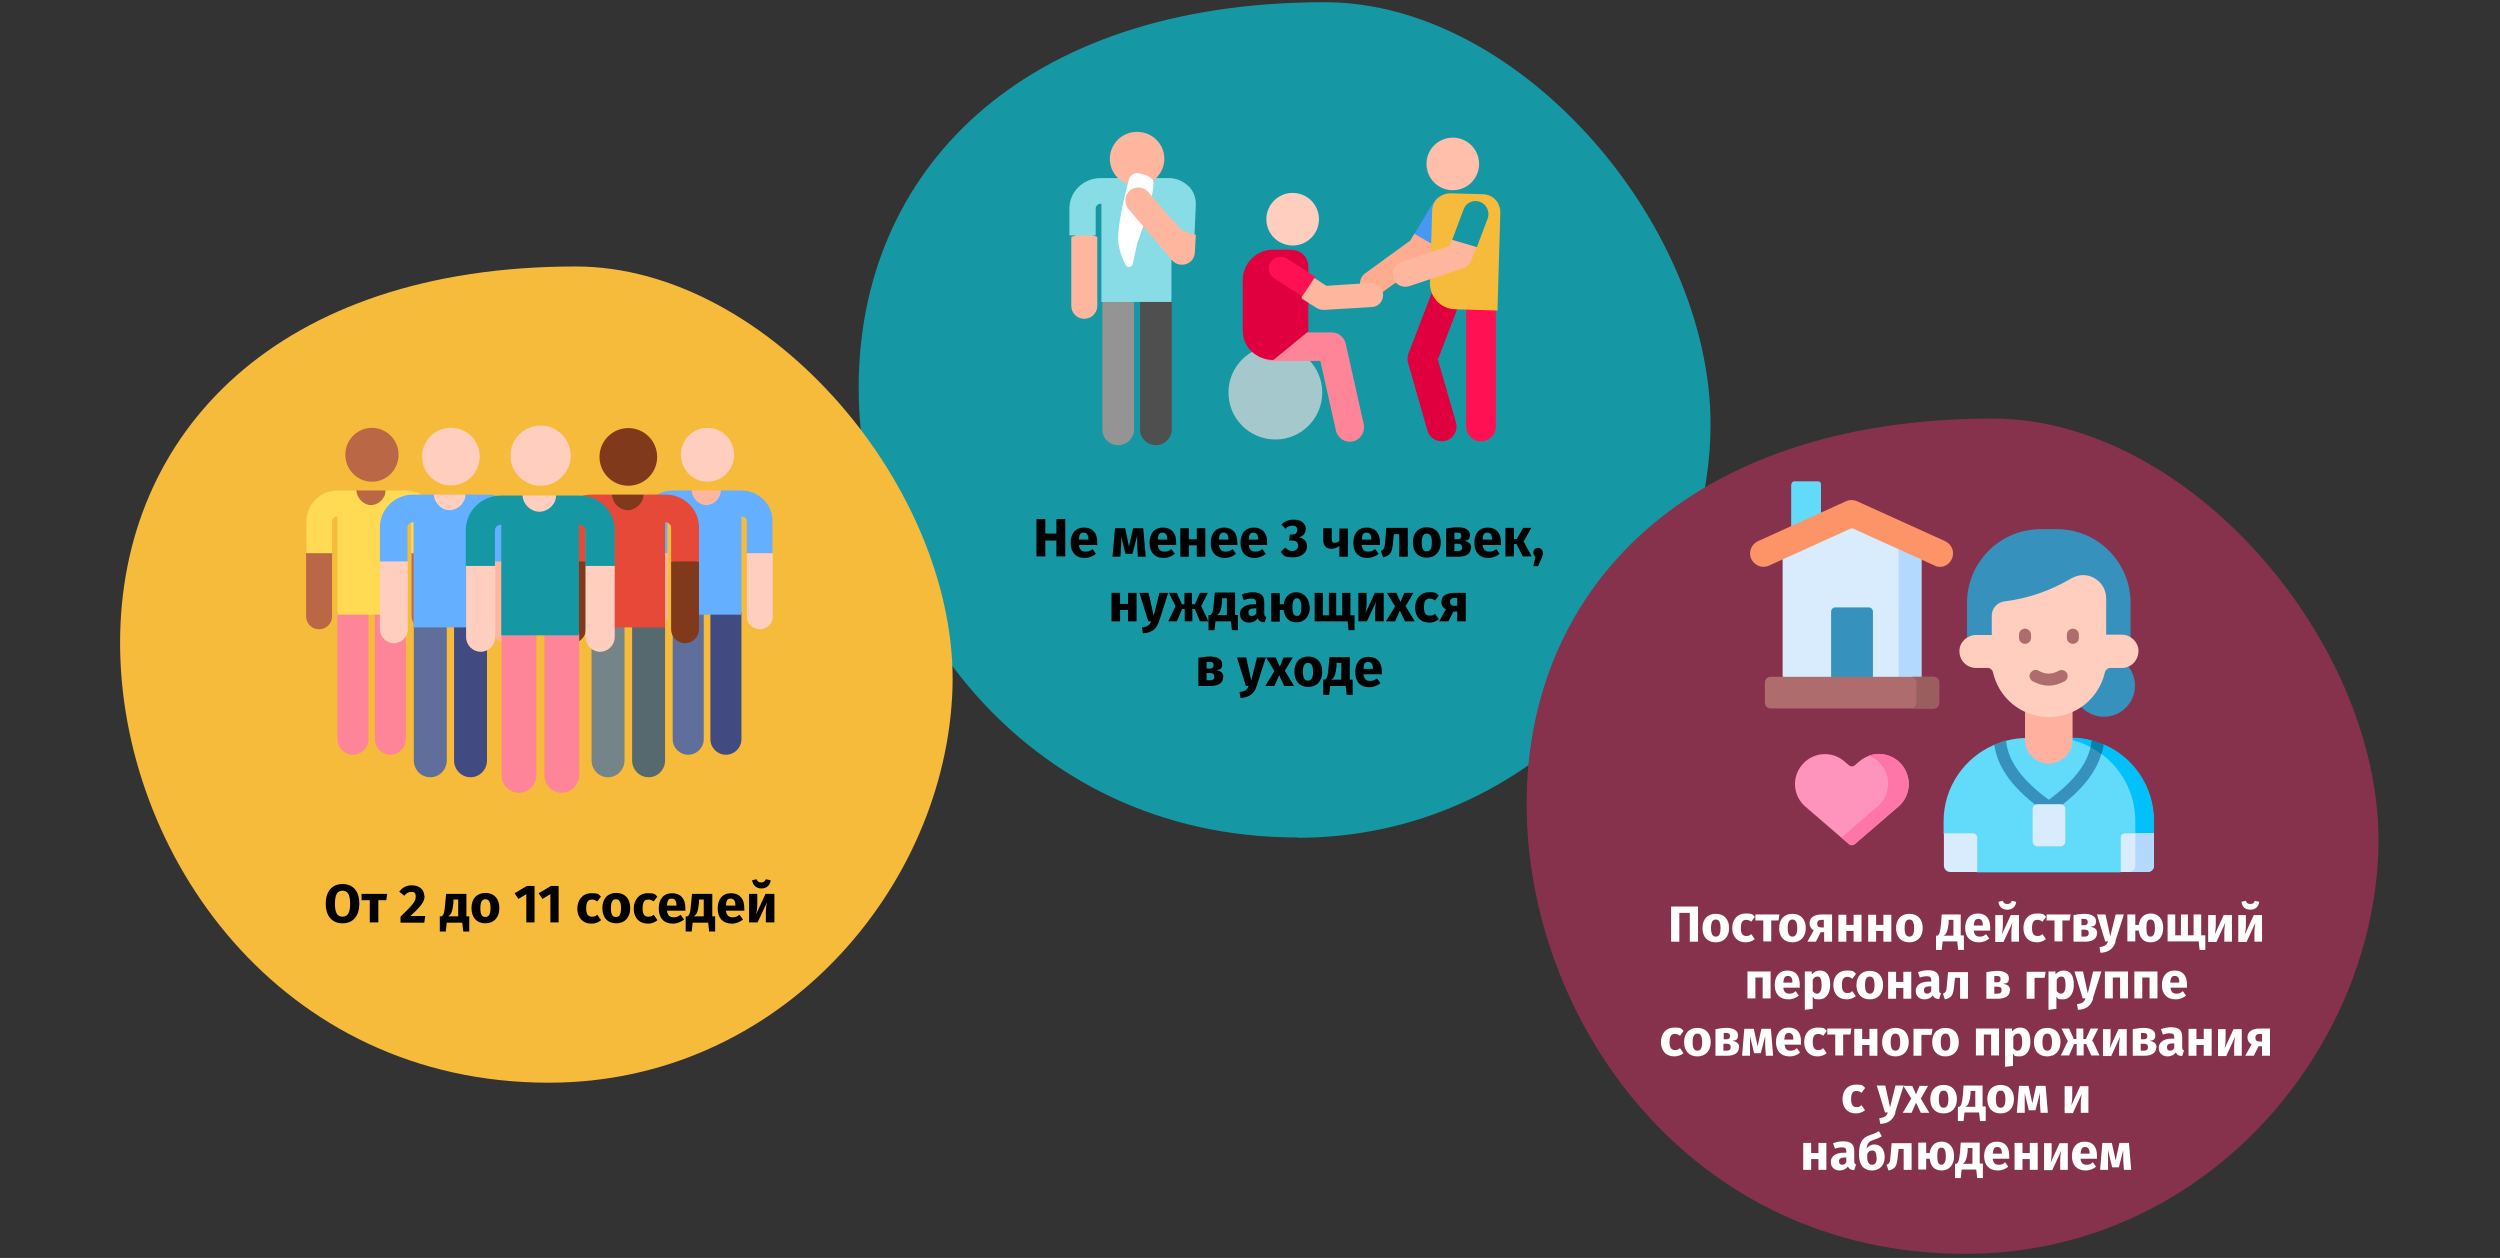 <?xml version="1.0" encoding="UTF-8"?>
<svg xmlns="http://www.w3.org/2000/svg" id="Ebene_1" version="1.1" viewBox="0 0 789 397">
  <rect x="0" y="0" width="789" height="397" fill="#333333" stroke="none"/>
  <defs>
    <style>
      .st0 {
        fill: #ffb69e;
      }

      .st1 {
        fill: #ffb09e;
      }

      .st2 {
        fill: #4f4f4f;
      }

      .st3 {
        fill: #a5c8cd;
      }

      .st4 {
        fill: #80391b;
      }

      .st5 {
        fill: #4699f2;
      }

      .st6 {
        fill: #ffbfab;
      }

      .st7 {
        fill: #88dce5;
      }

      .st8 {
        fill: #ba6746;
      }

      .st9 {
        fill: #e64937;
      }

      .st10 {
        fill: #fe93bb;
      }

      .st11 {
        fill: #64afff;
      }

      .st12 {
        fill: #fe8598;
      }

      .st13 {
        fill: #fff;
      }

      .st14 {
        fill: #01c0fa;
      }

      .st15 {
        fill: none;
      }

      .st16 {
        fill: #fe76a8;
      }

      .st17 {
        fill: #414b82;
      }

      .st18 {
        fill: #1598a4;
      }

      .st19 {
        fill: #62dbfb;
      }

      .st20 {
        fill: #b3dafe;
      }

      .st21 {
        fill: #9b5e5e;
      }

      .st22 {
        fill: #0681af;
      }

      .st23 {
        fill: #fd9468;
      }

      .st24 {
        fill: #ffab8f;
      }

      .st25 {
        fill: #d8ecfe;
      }

      .st26 {
        fill: #ffda52;
      }

      .st27 {
        fill: #949494;
      }

      .st28 {
        fill: #748488;
      }

      .st29 {
        fill: #f7bb3c;
      }

      .st30 {
        fill: #ff1053;
      }

      .st31 {
        fill: #55696e;
      }

      .st32 {
        fill: #e0003f;
      }

      .st33 {
        fill: #3692bc;
      }

      .st34 {
        fill: #87324c;
      }

      .st35 {
        fill: #ae6c6c;
      }

      .st36 {
        fill: #5f6e9b;
      }

      .st37 {
        fill: #ffcebf;
      }
    </style>
  </defs>
  <g id="Page-1">
    <g id="Illustrationen">
      <g id="pflege006-abschnitt117-definition">
        <rect id="Rectangle" class="st15" x=".5" y=".2" width="788" height="396"></rect>
        <g id="Group-50">
          <g id="digital-abschnitt2">
            <g id="nagelpilz-risikofaktoren">
              <g id="asthma-diagnostik">
                <g id="schlafstoerungen-behandlung">
                  <g id="Group">
                    <g id="Group-25">
                      <path id="Oval-Copy-28" class="st18" d="M409.5,264.4c74.8,0,128.2-63.2,130.3-127.2S480.8.7,418.1.7c-96.1,0-147.1,53.6-147.1,121.6s51.3,142,138.4,142h.1Z"></path>
                    </g>
                    <g id="Group-25-2">
                      <path id="Oval-Copy-28-2" class="st29" d="M173.2,341.7c73.1,0,125.3-61.8,127.4-124.3,2-62.5-57.6-133.3-118.9-133.3-94,0-143.8,52.4-143.8,118.8s50.2,138.8,135.3,138.8h0Z"></path>
                    </g>
                    <g id="Group-26">
                      <path id="Oval-Copy-29" class="st34" d="M620.3,395.7c74.8,0,128.2-63.2,130.3-127.2s-59-136.4-121.7-136.4c-96.1,0-147.1,53.6-147.1,121.6s51.3,142,138.4,142h.1Z"></path>
                    </g>
                  </g>
                </g>
              </g>
            </g>
          </g>
          <g id="teamwork">
            <g id="Group-2">
              <g>
                <path id="Path" class="st12" d="M123.2,238.2c-2.7,0-4.9-2.2-4.9-4.9v-39.3c0-2.7,2.2-4.9,4.9-4.9s4.9,2.2,4.9,4.9v39.3c0,2.7-2.2,4.9-4.9,4.9Z"></path>
                <path id="Path-2" class="st12" d="M111.4,238.2c-2.7,0-4.9-2.2-4.9-4.9v-39.3c0-2.7,2.2-4.9,4.9-4.9s4.9,2.2,4.9,4.9v39.3c0,2.7-2.2,4.9-4.9,4.9Z"></path>
                <g>
                  <ellipse id="Oval" class="st8" cx="117.4" cy="143.5" rx="8.4" ry="8.5" transform="translate(-6.4 5.5) rotate(-2.6)"></ellipse>
                  <path id="Path-3" class="st8" d="M96.6,174.5v20c0,2.3,1.8,4.1,4.1,4.1s4.1-1.8,4.1-4.1v-20l-4.1-.9-4.1.9Z"></path>
                  <path id="Path-4" class="st8" d="M121.7,154.8h-9.3v.3c-.5,2.9,1.7,5.5,4.6,5.5s4.9-2.3,4.7-5.1c0,0,0-.7,0-.7Z"></path>
                  <path id="Path-5" class="st8" d="M129.9,174.5v20c0,2.3,1.8,4.1,4.1,4.1s4.1-1.8,4.1-4.1v-20l-4.1-.9-4.1.9Z"></path>
                </g>
                <path id="Path-6" class="st26" d="M138,174.5v-10.1c0-5.3-4.4-9.6-9.8-9.6h-6.5c0,2.5-2.3,4.6-4.6,4.6s-4.5-2.1-4.6-4.6h-6c-5.4,0-9.7,4.3-9.8,9.7v10.1h8.1v-10.1c0-.8.8-1.5,1.7-1.5h0v31h21.6v-20.1h0v-10.9h.1c.9,0,1.6.7,1.6,1.5v10.1h8.1,0Z"></path>
              </g>
              <g>
                <path id="Path-7" class="st17" d="M229.1,238.2c-2.7,0-4.9-2.2-4.9-4.9v-39.3c0-2.7,2.2-4.9,4.9-4.9s4.9,2.2,4.9,4.9v39.3c0,2.7-2.2,4.9-4.9,4.9Z"></path>
                <path id="Path-8" class="st36" d="M217.2,238.2c-2.7,0-4.9-2.2-4.9-4.9v-39.3c0-2.7,2.2-4.9,4.9-4.9s4.9,2.2,4.9,4.9v39.3c0,2.7-2.2,4.9-4.9,4.9Z"></path>
                <g>
                  <ellipse id="Oval-2" class="st37" cx="223.3" cy="143.5" rx="8.4" ry="8.5" transform="translate(-6.3 10.3) rotate(-2.6)"></ellipse>
                  <path id="Path-9" class="st0" d="M202.5,174.5v20c0,2.3,1.8,4.1,4.1,4.1s4.1-1.8,4.1-4.1v-20l-4.1-.9-4.1.9Z"></path>
                  <path id="Path-10" class="st0" d="M227.6,154.8h-9.3v.3c-.5,2.9,1.7,5.5,4.6,5.5s4.9-2.3,4.7-5.1v-.7Z"></path>
                  <path id="Path-11" class="st37" d="M235.7,174.5v20c0,2.3,1.8,4.1,4.1,4.1s4.1-1.8,4.1-4.1v-20l-4.1-.9-4.1.9Z"></path>
                </g>
                <path id="Path-12" class="st11" d="M243.8,174.5v-10.1c0-5.3-4.4-9.6-9.8-9.6h-6.5c0,2.5-2.3,4.6-4.6,4.6s-4.5-2.1-4.6-4.6h-6c-5.4,0-9.7,4.3-9.8,9.7v10.1h8.1v-10.1c0-.8.8-1.5,1.7-1.5h.1v31h21.6v-20.1h0v-10.9h.1c.9,0,1.6.7,1.6,1.5v10.1h8.1,0Z"></path>
              </g>
            </g>
            <g id="Group-3">
              <g>
                <path id="Path-13" class="st31" d="M204.7,245.3c-2.9,0-5.2-2.4-5.2-5.3v-42c0-2.9,2.3-5.3,5.2-5.3s5.2,2.4,5.2,5.3v42c0,2.9-2.3,5.3-5.2,5.3h0Z"></path>
                <path id="Path-14" class="st28" d="M191.9,245.3c-2.9,0-5.2-2.4-5.2-5.3v-42c0-2.9,2.3-5.3,5.2-5.3s5.2,2.4,5.2,5.3v42c0,2.9-2.3,5.3-5.2,5.3h0Z"></path>
                <g>
                  <circle id="Oval-3" class="st4" cx="198.3" cy="144.2" r="9.1"></circle>
                  <path id="Path-15" class="st4" d="M176.1,177.2v21.4c0,2.4,2,4.4,4.4,4.4s4.4-2,4.4-4.4v-21.4l-4.4-.9-4.4.9Z"></path>
                  <path id="Path-16" class="st4" d="M203.1,156.1h-10v.3c-.5,3.1,1.8,5.9,5,5.9s5.3-2.5,5.1-5.5v-.8h-.1Z"></path>
                  <path id="Path-17" class="st4" d="M211.8,177.2v21.4c0,2.4,2,4.4,4.4,4.4s4.4-2,4.4-4.4v-21.4l-4.4-.9-4.4.9Z"></path>
                </g>
                <path id="Path-18" class="st9" d="M220.6,177.2v-10.8c0-5.7-4.7-10.3-10.5-10.3h-7c0,2.6-2.4,4.9-5,4.9s-4.8-2.2-5-4.9h-6.5c-5.8,0-10.5,4.6-10.5,10.3v10.8h8.7v-10.8c0-.8.9-1.6,1.8-1.6h.1v33.2h23.2v-21.5h0v-11.7h.1c.9,0,1.8.8,1.8,1.6v10.8h8.8Z"></path>
              </g>
              <g>
                <path id="Path-19" class="st17" d="M148.5,245.3c-2.9,0-5.2-2.4-5.2-5.3v-42c0-2.9,2.3-5.3,5.2-5.3s5.2,2.4,5.2,5.3v42c0,2.9-2.3,5.3-5.2,5.3h0Z"></path>
                <path id="Path-20" class="st36" d="M135.8,245.3c-2.9,0-5.2-2.4-5.2-5.3v-42c0-2.9,2.3-5.3,5.2-5.3s5.2,2.4,5.2,5.3v42c0,2.9-2.3,5.3-5.2,5.3h0Z"></path>
                <g>
                  <circle id="Oval-4" class="st37" cx="142.3" cy="144.1" r="9.1"></circle>
                  <path id="Path-21" class="st37" d="M119.9,177.2v21.4c0,2.4,2,4.4,4.4,4.4s4.4-2,4.4-4.4v-21.4l-4.4-.9s-4.4.9-4.4.9Z"></path>
                  <path id="Path-22" class="st37" d="M146.9,156.1h-10v.3c-.5,3.1,1.8,5.9,5,5.9s5.3-2.5,5.1-5.5v-.8h-.1Z"></path>
                  <path id="Path-23" class="st0" d="M155.6,177.2v21.4c0,2.4,2,4.4,4.4,4.4s4.4-2,4.4-4.4v-21.4l-4.4-.9-4.4.9Z"></path>
                </g>
                <path id="Path-24" class="st11" d="M164.4,177.2v-10.8c0-5.7-4.7-10.3-10.5-10.3h-7c0,2.6-2.4,4.9-5,4.9s-4.8-2.2-5-4.9h-6.5c-5.8,0-10.5,4.6-10.5,10.3v10.8h8.7v-10.8c0-.8.9-1.6,1.8-1.6h.1v33.2h23.2v-21.5h0v-11.7h.1c.9,0,1.8.8,1.8,1.6v10.8h8.8Z"></path>
              </g>
            </g>
            <g id="Group-4">
              <path id="Path-25" class="st12" d="M177.3,250.2c-3.1,0-5.5-2.5-5.5-5.5v-44.1c0-3,2.5-5.5,5.5-5.5s5.5,2.5,5.5,5.5v44.1c0,3-2.5,5.5-5.5,5.5h0Z"></path>
              <path id="Path-26" class="st12" d="M163.8,250.2c-3.1,0-5.5-2.5-5.5-5.5v-44.1c0-3,2.5-5.5,5.5-5.5s5.5,2.5,5.5,5.5v44.1c0,3-2.5,5.5-5.5,5.5h0Z"></path>
              <g>
                <circle id="Oval-5" class="st37" cx="170.6" cy="143.8" r="9.5"></circle>
                <path id="Path-27" class="st37" d="M147.1,178.6v22.5c0,2.5,2.1,4.6,4.6,4.6s4.6-2.1,4.6-4.6v-22.5l-4.6-1-4.6,1Z"></path>
                <path id="Path-28" class="st37" d="M175.5,156.4h-10.5v.3c-.6,3.3,1.9,6.2,5.2,6.2s5.6-2.6,5.3-5.7v-.8Z"></path>
                <path id="Path-29" class="st37" d="M184.8,178.6v22.5c0,2.5,2.1,4.6,4.6,4.6s4.6-2.1,4.6-4.6v-22.5l-4.6-1-4.6,1Z"></path>
              </g>
              <path id="Path-30" class="st18" d="M194,178.6v-11.4c0-6-5-10.8-11.1-10.8h-7.4c0,2.8-2.6,5.1-5.3,5.1s-5.1-2.3-5.3-5.1h-6.8c-6.1,0-11.1,4.9-11.1,10.9v11.3h9.2v-11.3c0-.9.9-1.7,1.9-1.7h.1v34.9h24.5v-22.6h0v-12.3h.1c1,0,1.9.8,1.9,1.7v11.3h9.3Z"></path>
            </g>
          </g>
          <g id="Group-51">
            <g id="physiotherapy">
              <path id="Path-31" class="st30" d="M467.4,139.3c-2.6,0-4.7-2.1-4.7-4.7v-36.9c0-2.6,2.1-4.7,4.7-4.7s4.7,2.1,4.7,4.7v36.9c0,2.6-2.1,4.7-4.7,4.7Z"></path>
              <circle id="Oval-6" class="st3" cx="402.5" cy="123.9" r="14.8"></circle>
              <path id="Path-32" class="st12" d="M421.6,135.8l-4.9-21.9h-15c-2.5,0-6.5-2-6.5-4.5s2-4.5,4.5-4.5h20.6c2.1,0,3.9,1.5,4.4,3.5l5.7,25.5c.5,2.4-1,4.9-3.4,5.4-2.4.6-4.8-1-5.4-3.4h0Z"></path>
              <path id="Path-33" class="st24" d="M430,91.9c-1.3-1.8-1-4.3.8-5.6l14.3-10.4,1.3-2.2h5.4c0,0,1.6,4.1,1.6,4.1l-1.8,2.9c-.3.5-.6.9-1.1,1.2l-15,10.9c-1.8,1.3-4.4.9-5.7-.8h.2Z"></path>
              <path id="Path-34" class="st5" d="M458.1,62.3c-2-1.1-4.5-.5-5.6,1.4l-6.1,10.1,7.1,4.1,6.1-10.1c1.1-1.9.5-4.3-1.5-5.5Z"></path>
              <path id="Path-35" class="st32" d="M450.5,135.9l-6.1-21.3c-.3-1-.2-2.1.1-3l7.4-19.3c.9-2.4,3.6-3.6,6-2.7s3.6,3.7,2.7,6.1l-6.8,17.8,5.7,19.8c.7,2.5-.7,5.1-3.2,5.8s-5.1-.7-5.8-3.2h0Z"></path>
              <path id="Path-36" class="st29" d="M468.1,61.3l-10.3-.3c-3.1,0-5.7,2.3-5.8,5.4l-.7,22.9c-.1,4.4,3.4,8.2,7.9,8.3l13.4.4.9-31c0-3.1-2.3-5.6-5.4-5.7h0Z"></path>
              <circle id="Oval-7" class="st6" cx="458.5" cy="51.7" r="8.3" transform="translate(.6 108.5) rotate(-13.5)"></circle>
              <path id="Path-37" class="st0" d="M439.8,87.8c-.7-2.1.4-4.4,2.5-5.1l15.2-5.1.8-2.2,4.7-1.8,3,4.1-1.7,4.5c-.4,1.1-1.3,2-2.5,2.4l-17,5.7c-2.1.7-4.4-.4-5.1-2.5h.1Z"></path>
              <path id="Path-38" class="st18" d="M467.1,63.7c-2.1-.8-4.5.3-5.2,2.4l-3.6,9.6,7.8,2.3,3.4-9c.8-2.1-.3-4.5-2.4-5.3h0Z"></path>
              <path id="Path-39" class="st32" d="M407.7,78.8h-6c-5.2,0-9.5,4.3-9.5,9.6v15.9c0,5.4,4.4,9.3,9.7,9.3l11-9v-20.5c0-2.9-2.3-5.2-5.2-5.2h0Z"></path>
              <circle id="Oval-8" class="st37" cx="408" cy="69.2" r="8.3" transform="translate(22.6 220) rotate(-31)"></circle>
              <path id="Path-40" class="st0" d="M415.7,97.3l-4.9-3.1.3-4.6,3.8-1.8,3.7,2.4,14-.9c2,0,3.8,1.5,3.9,3.6s-1.4,3.9-3.5,4l-15.2.9c-.8,0-1.6-.2-2.2-.6h.1Z"></path>
              <path id="Path-41" class="st30" d="M402.2,87.9l8.8,5.6,4.1-6.2-9-5.7c-1.7-1.1-4-.6-5.1,1.2-1.1,1.8-.5,4.1,1.2,5.1h0Z"></path>
            </g>
            <g id="sneeze">
              <path id="Path-42" class="st2" d="M364.8,140.5c-2.8,0-5-2.2-5-4.9v-39.5c0-2.7,2.3-4.9,5-4.9s5,2.2,5,4.9v39.5c0,2.7-2.3,4.9-5,4.9Z"></path>
              <path id="Path-43" class="st27" d="M352.9,140.5c-2.8,0-5-2.2-5-4.9v-39.5c0-2.7,2.3-4.9,5-4.9s5,2.2,5,4.9v39.5c0,2.7-2.3,4.9-5,4.9Z"></path>
              <path id="Path-44" class="st0" d="M338.1,74.8v21.7c0,2.3,1.8,4.1,4.1,4.1s4.1-1.8,4.1-4.1v-21.7l-4.1-1.6-4.1,1.6Z"></path>
              <path id="Path-45" class="st7" d="M375.1,58.8c-1.6-1.6-3.7-2.5-6-2.6h-12.1c-.1,0-.3,0-.4,0h-9.2c-5.5,0-9.9,4.3-9.9,9.6v8.5h8.3v-8.5c0-.8.7-1.5,1.6-1.5h.2v31h22.1v-13.2l7.3-8.3.4-9.1c.1-2.2-.7-4.4-2.3-6v.2Z"></path>
              <ellipse id="Oval-9" class="st0" cx="358.9" cy="50.1" rx="8.6" ry="8.5" transform="translate(-2.7 25.8) rotate(-4.1)"></ellipse>
              <path id="Path-46" class="st13" d="M359.3,54.7c-1.3-.3-2.6.6-3,1.9-1.3,4.7-4,15.7-3.3,20.4.5,3,1.4,5.2,2.3,6.7.6.9,1.9.7,2.2-.4l1.4-6.5s6.7-18.1,4.8-20.2c-1-1.1-2.8-1.6-4.3-1.9h-.1Z"></path>
              <path id="Path-47" class="st0" d="M369.4,68.8l-7-8.2c-1.5-1.7-4.1-1.9-5.8-.5-1.7,1.5-1.9,4.1-.5,5.8l13.8,16.2c2.4,2.8,7.1,1.3,7.2-2.5l.3-5.5-4.2-1.3-3.7-4h0Z"></path>
            </g>
          </g>
        </g>
      </g>
    </g>
  </g>
  <g>
    <circle class="st33" cx="664" cy="216.4" r="9.8"></circle>
    <path class="st19" d="M663.9,235c-.6-.3-1.2,2.1-1.9,1.8-.6-.2-1.3-3-1.9-3.1-2.1-.5-4.3-.8-6.6-.8h-13.7c-2.3,0-4.5.3-6.7.9-.7.2-1.5,3-2.2,3.2-.5.2-1.1-2.2-1.6-1.9-9.3,4-15.9,13.3-15.9,24.1v3.9l10.5,12.2h45.3l10.5-12.2v-3.9c0-10.8-6.5-20.1-15.9-24.1h.1Z"></path>
    <path class="st14" d="M663.9,235c-1-.4-1.9,1-2.9.7-.3,0-.5-1.9-.8-2-2.1-.6-4.4-.9-6.7-.9h-5.9c14.5,0,26.3,11.8,26.3,26.3v5.9l5.9-2.1v-3.9c0-10.8-6.5-20.1-15.9-24.1h0Z"></path>
    <path class="st25" d="M622.7,263h-9.2v10.2c0,1.1.9,2,2,2h8.5v-10.9c0-.7-.6-1.3-1.3-1.3h0Z"></path>
    <path class="st25" d="M679.8,263h-9.2c-.7,0-1.3.6-1.3,1.3v10.9h8.5c1.1,0,2-.9,2-2v-10.2h0Z"></path>
    <path class="st20" d="M679.8,273.2v-10.2h-5.9v10.2c0,1.1-.9,2-2,2h5.9c1.1,0,2-.9,2-2Z"></path>
    <path class="st1" d="M639.1,217.5v16c0,4.1,3.4,7.5,7.5,7.5s7.5-3.4,7.5-7.5v-16h-15Z"></path>
    <path class="st33" d="M644.1,167h5c12.9,0,23.3,10.4,23.3,23.3v13.7h-51.6v-13.7c0-12.9,10.4-23.3,23.3-23.3Z"></path>
    <path class="st37" d="M674.9,205.4c0,2.9-2.2,5.4-5.2,5.4h-3.7c-.8,0-1.5.6-1.7,1.4-.9,4-3.2,7.6-6.3,10.1s-7.1,4-11.4,4c-8.6,0-15.8-6-17.6-14.1-.2-.8-.9-1.4-1.7-1.4h-3.7c-2.9,0-5.3-2.4-5.2-5.4,0-2.8,2.5-5,5.3-5h4.9v-6.1c0-2.3,1.7-4.2,4-4.5,7.4-.9,14.6-3.4,21-7.2,1.2-.7,2.5-1.1,3.8-1.1,4,0,7.3,3.3,7.3,7.3v11.5h4.9c2.8,0,5.2,2.2,5.3,5h0Z"></path>
    <path class="st19" d="M565.3,152.8v16.3h9.4v-16.3c0-.5-.4-.9-.9-.9h-7.5c-.5,0-.9.4-.9.9h0Z"></path>
    <path class="st25" d="M606.4,213.6l-21.9,2.6-21.9-2.6v-40.7l21.9-10.8,21.9,10.8v40.7Z"></path>
    <path class="st20" d="M599.2,169.4v44.2h7.2v-40.7l-7.2-3.5Z"></path>
    <path class="st33" d="M579.2,191.7h10.6c.7,0,1.3.6,1.3,1.3v20.6l-6.6,2.6-6.6-2.6v-20.6c0-.7.6-1.3,1.3-1.3Z"></path>
    <path class="st35" d="M610.2,213.6h-51.4c-1,0-1.8.8-1.8,1.8v6.4c0,1,.8,1.8,1.8,1.8h51.4c1,0,1.8-.8,1.8-1.8v-6.4c0-1-.8-1.8-1.8-1.8Z"></path>
    <path class="st21" d="M610.2,213.6h-7.2c1,0,1.8.8,1.8,1.8v6.4c0,1-.8,1.8-1.8,1.8h7.2c1,0,1.8-.8,1.8-1.8v-6.4c0-1-.8-1.8-1.8-1.8Z"></path>
    <path class="st23" d="M612.3,178.9c-.6,0-1.2-.1-1.7-.4l-25.6-11.6c-.3-.2-.7-.2-1.1,0l-25.6,11.6c-2.1,1-4.6,0-5.6-2.1s0-4.6,2.1-5.6l27.8-12.6c1.1-.5,2.4-.5,3.5,0l27.8,12.6c2.1,1,3.1,3.4,2.1,5.6-.7,1.6-2.2,2.5-3.8,2.5h0Z"></path>
    <path class="st10" d="M585.4,266.4c-.6.5-1.4.5-1.9,0l-13.7-11.8c-4-3.4-4.4-9.4-1-13.3,3.4-4,9.4-4.4,13.3-1l1.4,1.2c.6.5,1.4.5,1.9,0l1.4-1.2c4-3.4,9.9-3,13.3,1,3.4,4,3,9.9-1,13.3l-13.7,11.8Z"></path>
    <path class="st16" d="M600.1,241.2c-2.7-3.1-6.8-4-10.4-2.7,1.5.5,2.8,1.4,3.9,2.7,3.4,4,3,9.9-1,13.3l-11.4,9.8,2.3,2c.6.5,1.4.5,1.9,0l13.7-11.8c4-3.4,4.4-9.4,1-13.3Z"></path>
    <g>
      <path class="st35" d="M639.1,203.2c-1.1,0-1.9-.9-1.9-1.9v-1c0-1.1.9-1.9,1.9-1.9s1.9.9,1.9,1.9v1c0,1.1-.9,1.9-1.9,1.9Z"></path>
      <path class="st35" d="M654.2,203.2c-1.1,0-1.9-.9-1.9-1.9v-1c0-1.1.9-1.9,1.9-1.9s1.9.9,1.9,1.9v1c0,1.1-.9,1.9-1.9,1.9Z"></path>
    </g>
    <path class="st33" d="M629.4,235c1,7.5,6.3,14.5,16.1,21.3.3.2.7.3,1.1.3s.8-.1,1.1-.3c9.8-6.8,15.1-13.8,16.1-21.3-1.2-.5-2.4-.9-3.7-1.3-.6,6.4-5,12.5-13.5,18.7-8.5-6.2-12.9-12.3-13.5-18.7-1.3.3-2.5.8-3.7,1.3h0Z"></path>
    <path class="st22" d="M663.9,235c0,1-.4,2-.7,3-1.1-.8-2.2-1.5-3.4-2.1.2-.7.3-1.4.3-2.2,1.3.3,2.5.7,3.6,1.2h.2Z"></path>
    <path class="st35" d="M646.6,216.4c-1.7,0-3.4-.5-5.1-1.4-.9-.5-1.3-1.7-.7-2.6s1.7-1.3,2.6-.7c2.2,1.2,4.2,1.2,6.3,0,.9-.5,2.1-.2,2.6.7s.2,2.1-.7,2.6c-1.7.9-3.4,1.4-5.1,1.4h.1Z"></path>
    <path class="st25" d="M641.5,255.3v10.3c0,.8.7,1.5,1.5,1.5h7.3c.8,0,1.5-.7,1.5-1.5v-10.3c0-.8-.7-1.5-1.5-1.5h-7.3c-.8,0-1.5.7-1.5,1.5Z"></path>
  </g>
  <g>
    <path d="M113.4,285.2c0,3.9-2,6.2-5.3,6.2s-5.3-2.3-5.3-6.2,2-6.2,5.3-6.2,5.3,2.2,5.3,6.2ZM105.7,285.2c0,3,.8,4.1,2.4,4.1s2.4-1.2,2.4-4.1-.8-4.1-2.4-4.1-2.4,1.2-2.4,4.1Z"></path>
    <path d="M121.8,284.1h-2.4v7h-2.7v-7h-2.6v-2h8.1l-.3,2Z"></path>
    <path d="M134,282.7c0,1.8-.9,3.1-4.5,6.4h4.7l-.3,2.1h-7.5v-1.9c3.9-3.8,4.8-4.8,4.8-6.3s-.6-1.5-1.5-1.5-1.4.4-2.1,1.2l-1.6-1.3c.9-1.2,2.2-2,3.9-2,2.6,0,4,1.5,4,3.3Z"></path>
    <path d="M148.1,289.2v4.8h-1.9l-.3-2.8h-4.9l-.3,2.8h-1.9v-4.8h.6c.5-.4.9-.9,1.1-4l.3-3.1h6.4v7.1h1ZM144.7,283.9h-1.6v1.1c-.3,2.7-.7,3.7-1.7,4.2h3.2v-5.3Z"></path>
    <path d="M157.6,286.6c0,2.9-1.7,4.8-4.4,4.8s-4.4-1.8-4.4-4.8,1.7-4.8,4.4-4.8,4.4,1.8,4.4,4.8ZM151.6,286.6c0,2,.5,2.8,1.6,2.8s1.6-.9,1.6-2.8-.5-2.8-1.6-2.8-1.6.9-1.6,2.8Z"></path>
    <path d="M168.7,291.1h-2.6v-8.9l-2.5,1.5-1.2-1.8,3.9-2.3h2.4v11.5Z"></path>
    <path d="M176.3,291.1h-2.6v-8.9l-2.5,1.5-1.2-1.8,3.9-2.3h2.4v11.5Z"></path>
    <path d="M189.7,282.9l-1.2,1.6c-.6-.4-1.1-.6-1.7-.6-1.2,0-1.8.8-1.8,2.8s.7,2.6,1.8,2.6,1.1-.2,1.7-.6l1.2,1.7c-.8.7-1.8,1.1-3,1.1-2.8,0-4.5-1.9-4.5-4.7s1.7-4.9,4.4-4.9,2.2.4,3.1,1.1Z"></path>
    <path d="M198.9,286.6c0,2.9-1.7,4.8-4.4,4.8s-4.4-1.8-4.4-4.8,1.7-4.8,4.4-4.8,4.4,1.8,4.4,4.8ZM192.8,286.6c0,2,.5,2.8,1.6,2.8s1.6-.9,1.6-2.8-.5-2.8-1.6-2.8-1.6.9-1.6,2.8Z"></path>
    <path d="M207.5,282.9l-1.2,1.6c-.6-.4-1.1-.6-1.7-.6-1.2,0-1.8.8-1.8,2.8s.7,2.6,1.8,2.6,1.1-.2,1.7-.6l1.2,1.7c-.8.7-1.8,1.1-3,1.1-2.8,0-4.5-1.9-4.5-4.7s1.7-4.9,4.4-4.9,2.2.4,3.1,1.1Z"></path>
    <path d="M216.1,287.4h-5.6c.2,1.6,1,2.1,2.1,2.1s1.4-.3,2.2-.8l1.1,1.5c-.9.7-2.1,1.3-3.5,1.3-3,0-4.5-1.9-4.5-4.8s1.5-4.8,4.2-4.8,4.2,1.7,4.2,4.6,0,.7,0,1ZM213.5,285.7c0-1.2-.4-2.1-1.5-2.1s-1.4.6-1.5,2.2h3Z"></path>
    <path d="M225.7,289.2v4.8h-1.9l-.3-2.8h-4.9l-.3,2.8h-1.9v-4.8h.6c.5-.4.9-.9,1.1-4l.3-3.1h6.4v7.1h1ZM222.2,283.9h-1.6v1.1c-.3,2.7-.7,3.7-1.7,4.2h3.2v-5.3Z"></path>
    <path d="M234.7,287.4h-5.6c.2,1.6,1,2.1,2.1,2.1s1.4-.3,2.2-.8l1.1,1.5c-.9.7-2.1,1.3-3.5,1.3-3,0-4.5-1.9-4.5-4.8s1.5-4.8,4.2-4.8,4.2,1.7,4.2,4.6,0,.7,0,1ZM232.1,285.7c0-1.2-.4-2.1-1.5-2.1s-1.4.6-1.5,2.2h3Z"></path>
    <path d="M244.2,291.1h-2.5v-3.2c0-1.4.2-2.6.4-3.2l-3,6.4h-2.7v-9h2.6v3.3c0,1.3-.2,2.5-.4,3.2l3-6.5h2.8v9ZM237.3,277.8l1.5-.3c.2.7.7,1,1.4,1s1.2-.3,1.5-1l1.5.3c-.1,1.5-1.2,2.6-2.9,2.6s-2.8-1.1-2.9-2.6Z"></path>
  </g>
  <g>
    <path d="M333.4,170.6h-3.5v5h-2.8v-11.8h2.8v4.6h3.5v-4.6h2.8v11.8h-2.8v-5Z"></path>
    <path d="M346.1,172h-5.6c.2,1.6,1,2.1,2.1,2.1s1.4-.3,2.2-.8l1.1,1.5c-.9.7-2.1,1.3-3.5,1.3-3,0-4.5-1.9-4.5-4.8s1.5-4.8,4.2-4.8,4.2,1.7,4.2,4.6,0,.7,0,1ZM343.5,170.2c0-1.2-.4-2.1-1.5-2.1s-1.4.6-1.5,2.2h3Z"></path>
    <path d="M361.6,175.7h-2.5l-.2-3.2c0-1.2,0-2.1,0-3.5l-1.5,5.8h-2.2l-1.4-5.7c.1,1.2.1,2.3,0,3.4l-.2,3.2h-2.5l.8-9h3.2l1.2,5.8,1.3-5.8h3.2l.8,9Z"></path>
    <path d="M371,172h-5.6c.2,1.6,1,2.1,2.1,2.1s1.4-.3,2.2-.8l1.1,1.5c-.9.7-2.1,1.3-3.5,1.3-3,0-4.5-1.9-4.5-4.8s1.5-4.8,4.2-4.8,4.2,1.7,4.2,4.6,0,.7,0,1ZM368.4,170.2c0-1.2-.4-2.1-1.5-2.1s-1.4.6-1.5,2.2h3Z"></path>
    <path d="M377.7,172.1h-2.5v3.6h-2.7v-9h2.7v3.5h2.5v-3.5h2.7v9h-2.7v-3.6Z"></path>
    <path d="M390.3,172h-5.6c.2,1.6,1,2.1,2.1,2.1s1.4-.3,2.2-.8l1.1,1.5c-.9.7-2.1,1.3-3.5,1.3-3,0-4.5-1.9-4.5-4.8s1.5-4.8,4.2-4.8,4.2,1.7,4.2,4.6,0,.7,0,1ZM387.7,170.2c0-1.2-.4-2.1-1.5-2.1s-1.4.6-1.5,2.2h3Z"></path>
    <path d="M399.7,172h-5.6c.2,1.6,1,2.1,2.1,2.1s1.4-.3,2.2-.8l1.1,1.5c-.9.7-2.1,1.3-3.5,1.3-3,0-4.5-1.9-4.5-4.8s1.5-4.8,4.2-4.8,4.2,1.7,4.2,4.6,0,.7,0,1ZM397.1,170.2c0-1.2-.4-2.1-1.5-2.1s-1.4.6-1.5,2.2h3Z"></path>
    <path d="M412.1,166.9c0,1.4-.8,2.3-2.2,2.7,1.4.2,2.6,1,2.6,2.8s-1.5,3.5-4.4,3.5-3-.6-3.9-1.7l1.4-1.4c.8.8,1.4,1.1,2.3,1.1s1.8-.6,1.8-1.7-.7-1.6-1.9-1.6h-1l.3-1.9h.7c1,0,1.6-.5,1.6-1.5s-.6-1.3-1.5-1.3-1.6.3-2.2,1l-1.3-1.4c1.1-1,2.3-1.5,3.9-1.5,2.5,0,3.8,1.3,3.8,2.9Z"></path>
    <path d="M425.4,166.7v9h-2.7v-3.4c-.6.5-1.5.9-2.5.9-1.8,0-2.6-1.1-2.6-2.8v-3.7h2.7v3.4c0,.9.3,1.2.9,1.2s1.1-.2,1.5-.6v-3.9h2.7Z"></path>
    <path d="M435.3,172h-5.6c.2,1.6,1,2.1,2.1,2.1s1.4-.3,2.2-.8l1.1,1.5c-.9.7-2.1,1.3-3.5,1.3-3,0-4.5-1.9-4.5-4.8s1.5-4.8,4.2-4.8,4.2,1.7,4.2,4.6,0,.7,0,1ZM432.8,170.2c0-1.2-.4-2.1-1.5-2.1s-1.4.6-1.5,2.2h3Z"></path>
    <path d="M444.3,166.7v9h-2.7v-7.1h-1.7l-.2,1.9c-.3,3.6-.6,4.8-3.2,5.4l-.7-2c1-.5,1.2-.7,1.4-3.5l.3-3.8h6.8Z"></path>
    <path d="M454.7,171.2c0,2.9-1.7,4.8-4.4,4.8s-4.4-1.8-4.4-4.8,1.7-4.8,4.4-4.8,4.4,1.8,4.4,4.8ZM448.7,171.2c0,2,.5,2.8,1.6,2.8s1.6-.9,1.6-2.8-.5-2.8-1.6-2.8-1.6.9-1.6,2.8Z"></path>
    <path d="M464.2,173c0,1.9-1.7,2.7-4,2.7h-3.8v-8.9c1.3-.2,2.4-.4,3.6-.4,2.4,0,3.9.8,3.9,2.4s-.6,1.7-1.9,1.9c1.6.2,2.3,1,2.3,2.2ZM459,168.1v2.1h1c.7,0,1.2-.3,1.2-1.1s-.4-1-1.3-1-.5,0-.8,0ZM461.4,172.7c0-.7-.4-1.1-1.3-1.1h-1.1v2.3h1.1c.8,0,1.4-.3,1.4-1.2Z"></path>
    <path d="M473.5,172h-5.6c.2,1.6,1,2.1,2.1,2.1s1.4-.3,2.2-.8l1.1,1.5c-.9.7-2.1,1.3-3.5,1.3-3,0-4.5-1.9-4.5-4.8s1.5-4.8,4.2-4.8,4.2,1.7,4.2,4.6,0,.7,0,1ZM470.9,170.2c0-1.2-.4-2.1-1.5-2.1s-1.4.6-1.5,2.2h3Z"></path>
    <path d="M480.8,170.8l2.6,4.8h-2.8l-2-3.9h-.8v3.9h-2.7v-9h2.7v3.5h.9l2-3.5h2.6l-2.4,4.2Z"></path>
    <path d="M487,174.4c0,.5-.2,1-.5,1.8l-1.1,2.5h-1.5l.7-3c-.4-.3-.7-.7-.7-1.3,0-.9.7-1.5,1.5-1.5s1.5.7,1.5,1.5Z"></path>
    <path d="M356,192.5h-2.5v3.6h-2.7v-9h2.7v3.5h2.5v-3.5h2.7v9h-2.7v-3.6Z"></path>
    <path d="M365.8,196.1c-.7,2.3-2.2,3.6-5.1,3.8l-.3-1.9c1.8-.2,2.4-.7,2.9-1.9h-.9l-2.8-9h2.9l1.6,7.3,1.8-7.3h2.8l-2.9,9Z"></path>
    <path d="M379.1,191.3l2.3,4.8h-2.7l-1.6-3.9h-.8v3.9h-2.4v-3.9h-.8l-1.7,3.9h-2.7l2.3-4.8-2.1-4.2h2.5l1.6,3.6h.8v-3.6h2.4v3.6h.9l1.6-3.6h2.5l-2.1,4.2Z"></path>
    <path d="M390.7,194.1v4.8h-1.9l-.3-2.8h-4.9l-.3,2.8h-1.9v-4.8h.6c.5-.4.9-.9,1.1-4l.3-3.1h6.4v7.1h1ZM387.3,188.8h-1.6v1.1c-.3,2.7-.7,3.7-1.7,4.2h3.2v-5.3Z"></path>
    <path d="M399.7,194.6l-.6,1.8c-1.1,0-1.8-.4-2.2-1.3-.6,1-1.6,1.4-2.7,1.4-1.8,0-2.9-1.2-2.9-2.8s1.5-3,4.2-3h.9v-.4c0-1.1-.4-1.4-1.5-1.4s-1.5.2-2.4.5l-.6-1.8c1.1-.4,2.4-.7,3.4-.7,2.6,0,3.7,1.1,3.7,3.2v3.5c0,.7.2,1,.6,1.1ZM396.5,193.6v-1.6h-.7c-1.2,0-1.8.4-1.8,1.3s.4,1.1,1.1,1.1,1.1-.3,1.4-.9Z"></path>
    <path d="M413.4,191.6c0,2.8-1.6,4.8-4.2,4.8s-3.7-1.5-4.1-3.9h-1.2v3.7h-2.7v-9h2.7v3.5h1.2c.4-2.3,1.8-3.8,4-3.8s4.2,1.8,4.2,4.8ZM410.7,191.6c0-1.9-.5-2.8-1.4-2.8s-1.4.9-1.4,2.8.4,2.8,1.4,2.8,1.4-.9,1.4-2.8Z"></path>
    <path d="M427.5,194.1v4.8h-1.9l-.3-2.8h-10.4v-9h2.6v7.1h1.9v-7.1h2.3v7.1h1.9v-7.1h2.6v7.1h1.4Z"></path>
    <path d="M436.5,196.1h-2.5v-3.2c0-1.4.2-2.6.4-3.2l-3,6.4h-2.7v-9h2.6v3.3c0,1.3-.2,2.5-.4,3.2l3-6.5h2.8v9Z"></path>
    <path d="M446.4,196.1h-3l-1.6-3.4-1.5,3.4h-2.9l2.9-4.7-2.6-4.3h3l1.3,2.9,1.2-2.9h2.9l-2.5,4.2,2.9,4.8Z"></path>
    <path d="M454.1,187.9l-1.2,1.6c-.6-.4-1.1-.6-1.7-.6-1.2,0-1.8.8-1.8,2.8s.7,2.6,1.8,2.6,1.1-.2,1.7-.6l1.2,1.7c-.8.7-1.8,1.1-3,1.1-2.8,0-4.5-1.9-4.5-4.7s1.7-4.9,4.4-4.9,2.2.4,3.1,1.1Z"></path>
    <path d="M462.6,187.1v9h-2.7v-3.1h-1.2l-1.6,3.1h-2.9l2.1-3.8c-.9-.5-1.4-1.2-1.4-2.3,0-1.9,1.5-2.9,4.2-2.9h3.5ZM459.9,191.3v-2.6h-.8c-1,0-1.5.5-1.5,1.2s.4,1.3,1.4,1.3h.8Z"></path>
    <path d="M386,213.8c0,1.9-1.7,2.7-4,2.7h-3.8v-8.9c1.3-.2,2.4-.4,3.6-.4,2.4,0,3.9.8,3.9,2.4s-.6,1.7-1.9,1.9c1.6.2,2.3,1,2.3,2.2ZM380.8,208.9v2.1h1c.7,0,1.2-.3,1.2-1.1s-.4-1-1.3-1-.5,0-.8,0ZM383.2,213.5c0-.7-.4-1.1-1.3-1.1h-1.1v2.3h1.1c.8,0,1.4-.3,1.4-1.2Z"></path>
    <path d="M396.6,216.5c-.7,2.3-2.2,3.6-5.1,3.8l-.3-1.9c1.8-.2,2.4-.7,2.9-1.9h-.9l-2.8-9h2.9l1.6,7.3,1.8-7.3h2.8l-2.9,9Z"></path>
    <path d="M408.3,216.5h-3l-1.6-3.4-1.5,3.4h-2.9l2.9-4.7-2.6-4.3h3l1.3,2.9,1.2-2.9h2.9l-2.5,4.2,2.9,4.8Z"></path>
    <path d="M417.3,212c0,2.9-1.7,4.8-4.4,4.8s-4.4-1.8-4.4-4.8,1.7-4.8,4.4-4.8,4.4,1.8,4.4,4.8ZM411.2,212c0,2,.5,2.8,1.6,2.8s1.6-.9,1.6-2.8-.5-2.8-1.6-2.8-1.6.9-1.6,2.8Z"></path>
    <path d="M426.9,214.5v4.8h-1.9l-.3-2.8h-4.9l-.3,2.8h-1.9v-4.8h.6c.5-.4.9-.9,1.1-4l.3-3.1h6.4v7.1h1ZM423.4,209.2h-1.6v1.1c-.3,2.7-.7,3.7-1.7,4.2h3.2v-5.3Z"></path>
    <path d="M435.9,212.8h-5.6c.2,1.6,1,2.1,2.1,2.1s1.4-.3,2.2-.8l1.1,1.5c-.9.7-2.1,1.3-3.5,1.3-3,0-4.5-1.9-4.5-4.8s1.5-4.8,4.2-4.8,4.2,1.7,4.2,4.6,0,.7,0,1ZM433.3,211c0-1.2-.4-2.1-1.5-2.1s-1.4.6-1.5,2.2h3Z"></path>
  </g>
  <g>
    <path class="st13" d="M535.9,297.2h-2.6v-9.1h-3.3v9.1h-2.6v-11.1h8.5v11.1Z"></path>
    <path class="st13" d="M545.7,292.9c0,2.7-1.6,4.5-4.2,4.5s-4.2-1.7-4.2-4.5,1.6-4.5,4.2-4.5,4.2,1.7,4.2,4.5ZM540,292.9c0,1.9.5,2.7,1.5,2.7s1.5-.8,1.5-2.7-.5-2.7-1.5-2.7-1.5.8-1.5,2.7Z"></path>
    <path class="st13" d="M553.8,289.4l-1.1,1.5c-.5-.4-1-.6-1.6-.6-1.1,0-1.7.7-1.7,2.6s.7,2.5,1.7,2.5,1-.2,1.6-.6l1.1,1.6c-.8.6-1.7,1-2.9,1-2.6,0-4.2-1.8-4.2-4.5s1.6-4.6,4.2-4.6,2.1.4,2.9,1Z"></path>
    <path class="st13" d="M561.3,290.5h-2.3v6.6h-2.5v-6.6h-2.5v-1.9h7.6l-.3,1.9Z"></path>
    <path class="st13" d="M569.9,292.9c0,2.7-1.6,4.5-4.2,4.5s-4.2-1.7-4.2-4.5,1.6-4.5,4.2-4.5,4.2,1.7,4.2,4.5ZM564.2,292.9c0,1.9.5,2.7,1.5,2.7s1.5-.8,1.5-2.7-.5-2.7-1.5-2.7-1.5.8-1.5,2.7Z"></path>
    <path class="st13" d="M578.2,288.7v8.5h-2.5v-3h-1.1l-1.5,3h-2.7l2-3.6c-.8-.4-1.3-1.2-1.3-2.2,0-1.8,1.4-2.8,4-2.8h3.2ZM575.6,292.7v-2.4h-.7c-.9,0-1.4.4-1.4,1.2s.4,1.2,1.3,1.2h.8Z"></path>
    <path class="st13" d="M585,293.8h-2.3v3.4h-2.5v-8.5h2.5v3.2h2.3v-3.2h2.5v8.5h-2.5v-3.4Z"></path>
    <path class="st13" d="M594.4,293.8h-2.3v3.4h-2.5v-8.5h2.5v3.2h2.3v-3.2h2.5v8.5h-2.5v-3.4Z"></path>
    <path class="st13" d="M606.8,292.9c0,2.7-1.6,4.5-4.2,4.5s-4.2-1.7-4.2-4.5,1.6-4.5,4.2-4.5,4.2,1.7,4.2,4.5ZM601.1,292.9c0,1.9.5,2.7,1.5,2.7s1.5-.8,1.5-2.7-.5-2.7-1.5-2.7-1.5.8-1.5,2.7Z"></path>
    <path class="st13" d="M619.8,295.3v4.5h-1.8l-.3-2.7h-4.6l-.3,2.7h-1.8v-4.5h.5c.5-.4.8-.8,1.1-3.8l.2-2.9h6v6.6h.9ZM616.5,290.3h-1.5v1c-.3,2.5-.7,3.5-1.6,4h3.1v-5Z"></path>
    <path class="st13" d="M628.2,293.7h-5.3c.2,1.5.9,1.9,1.9,1.9s1.3-.2,2-.8l1,1.4c-.8.7-1.9,1.2-3.3,1.2-2.8,0-4.3-1.8-4.3-4.5s1.4-4.6,4-4.6,3.9,1.6,3.9,4.4,0,.7,0,.9ZM625.8,292c0-1.2-.4-2-1.4-2s-1.3.5-1.5,2.1h2.8Z"></path>
    <path class="st13" d="M637.2,297.2h-2.4v-3c0-1.3.2-2.4.3-3l-2.8,6.1h-2.6v-8.5h2.4v3.1c0,1.2-.2,2.4-.3,3l2.8-6.1h2.6v8.5ZM630.7,284.6l1.4-.3c.2.7.6,1,1.4,1s1.2-.3,1.4-1l1.4.3c-.1,1.4-1.1,2.5-2.8,2.5s-2.6-1-2.8-2.5Z"></path>
    <path class="st13" d="M645.7,289.4l-1.1,1.5c-.5-.4-1-.6-1.6-.6-1.1,0-1.7.7-1.7,2.6s.7,2.5,1.7,2.5,1-.2,1.6-.6l1.1,1.6c-.8.6-1.7,1-2.9,1-2.6,0-4.2-1.8-4.2-4.5s1.6-4.6,4.2-4.6,2.1.4,2.9,1Z"></path>
    <path class="st13" d="M653.2,290.5h-2.3v6.6h-2.5v-6.6h-2.5v-1.9h7.6l-.3,1.9Z"></path>
    <path class="st13" d="M661.8,294.6c0,1.8-1.6,2.6-3.8,2.6h-3.6v-8.4c1.2-.2,2.3-.4,3.4-.4,2.2,0,3.7.8,3.7,2.3s-.6,1.6-1.8,1.8c1.5.2,2.2.9,2.2,2.1ZM656.9,290v2h.9c.7,0,1.1-.3,1.1-1s-.4-1-1.2-1-.5,0-.8,0ZM659.2,294.4c0-.7-.4-1-1.3-1h-1v2.2h1c.8,0,1.3-.3,1.3-1.1Z"></path>
    <path class="st13" d="M667.7,297.2c-.7,2.1-2.1,3.4-4.8,3.5l-.3-1.8c1.7-.2,2.3-.7,2.7-1.8h-.9l-2.6-8.5h2.7l1.5,6.9,1.7-6.9h2.6l-2.7,8.5Z"></path>
    <path class="st13" d="M682.7,292.9c0,2.7-1.5,4.5-3.9,4.5s-3.5-1.4-3.8-3.7h-1.1v3.4h-2.5v-8.5h2.5v3.3h1.1c.3-2.2,1.6-3.6,3.8-3.6s3.9,1.6,3.9,4.5ZM680.1,292.9c0-1.8-.4-2.7-1.4-2.7s-1.3.8-1.3,2.7.4,2.7,1.3,2.7,1.4-.9,1.4-2.7Z"></path>
    <path class="st13" d="M696,295.3v4.5h-1.8l-.3-2.7h-9.8v-8.5h2.4v6.6h1.8v-6.6h2.2v6.6h1.8v-6.6h2.4v6.6h1.3Z"></path>
    <path class="st13" d="M704.4,297.2h-2.4v-3c0-1.3.2-2.4.3-3l-2.8,6.1h-2.6v-8.5h2.4v3.1c0,1.2-.2,2.4-.3,3l2.8-6.1h2.6v8.5Z"></path>
    <path class="st13" d="M713.9,297.2h-2.4v-3c0-1.3.2-2.4.3-3l-2.8,6.1h-2.6v-8.5h2.4v3.1c0,1.2-.2,2.4-.3,3l2.8-6.1h2.6v8.5ZM707.4,284.6l1.4-.3c.2.7.6,1,1.4,1s1.2-.3,1.4-1l1.4.3c-.1,1.4-1.1,2.5-2.8,2.5s-2.6-1-2.8-2.5Z"></path>
    <path class="st13" d="M556.3,308.5h-2.3v6.6h-2.5v-8.5h7.3v8.5h-2.5v-6.6Z"></path>
    <path class="st13" d="M568.1,311.7h-5.3c.2,1.5.9,1.9,1.9,1.9s1.3-.2,2-.8l1,1.4c-.8.7-1.9,1.2-3.3,1.2-2.8,0-4.3-1.8-4.3-4.5s1.4-4.6,4-4.6,3.9,1.6,3.9,4.4,0,.7,0,.9ZM565.7,310c0-1.2-.4-2-1.4-2s-1.3.5-1.5,2.1h2.8Z"></path>
    <path class="st13" d="M577.6,310.9c0,2.6-1.3,4.5-3.4,4.5s-1.5-.3-2.1-.9v3.9l-2.5.3v-12.1h2.2v.9c.8-.9,1.7-1.2,2.6-1.2,2.2,0,3.2,1.7,3.2,4.5ZM574.9,310.9c0-2.1-.5-2.7-1.3-2.7s-1.1.4-1.5,1v3.6c.4.5.8.8,1.3.8.9,0,1.5-.8,1.5-2.7Z"></path>
    <path class="st13" d="M585.7,307.4l-1.1,1.5c-.5-.4-1-.6-1.6-.6-1.1,0-1.7.7-1.7,2.6s.7,2.5,1.7,2.5,1-.2,1.6-.6l1.1,1.6c-.8.6-1.7,1-2.9,1-2.6,0-4.2-1.8-4.2-4.5s1.6-4.6,4.2-4.6,2.1.4,2.9,1Z"></path>
    <path class="st13" d="M594.3,310.9c0,2.7-1.6,4.5-4.2,4.5s-4.2-1.7-4.2-4.5,1.6-4.5,4.2-4.5,4.2,1.7,4.2,4.5ZM588.6,310.9c0,1.9.5,2.7,1.5,2.7s1.5-.8,1.5-2.7-.5-2.7-1.5-2.7-1.5.8-1.5,2.7Z"></path>
    <path class="st13" d="M600.7,311.8h-2.3v3.4h-2.5v-8.5h2.5v3.2h2.3v-3.2h2.5v8.5h-2.5v-3.4Z"></path>
    <path class="st13" d="M612.5,313.7l-.5,1.6c-1,0-1.7-.4-2-1.2-.6.9-1.6,1.3-2.6,1.3-1.7,0-2.8-1.1-2.8-2.7s1.4-2.9,4-2.9h.9v-.4c0-1-.4-1.3-1.4-1.3s-1.4.2-2.2.4l-.6-1.7c1.1-.4,2.2-.6,3.2-.6,2.5,0,3.5,1,3.5,3v3.3c0,.7.2.9.6,1ZM609.5,312.8v-1.5h-.6c-1.2,0-1.7.4-1.7,1.2s.4,1.1,1,1.1,1-.3,1.3-.8Z"></path>
    <path class="st13" d="M621.1,306.7v8.5h-2.5v-6.6h-1.6l-.2,1.8c-.3,3.4-.6,4.5-3,5l-.6-1.8c1-.4,1.1-.7,1.3-3.3l.3-3.5h6.4Z"></path>
    <path class="st13" d="M634.3,312.6c0,1.8-1.6,2.6-3.8,2.6h-3.6v-8.4c1.2-.2,2.3-.4,3.4-.4,2.2,0,3.7.8,3.7,2.3s-.6,1.6-1.8,1.8c1.5.2,2.2.9,2.2,2.1ZM629.4,308v2h.9c.7,0,1.1-.3,1.1-1s-.4-1-1.2-1-.5,0-.8,0ZM631.7,312.4c0-.7-.4-1-1.3-1h-1v2.2h1c.8,0,1.3-.3,1.3-1.1Z"></path>
    <path class="st13" d="M639.6,315.2v-8.5h6l-.3,1.9h-3.2v6.6h-2.5Z"></path>
    <path class="st13" d="M654.5,310.9c0,2.6-1.3,4.5-3.4,4.5s-1.5-.3-2.1-.9v3.9l-2.5.3v-12.1h2.2v.9c.8-.9,1.7-1.2,2.6-1.2,2.2,0,3.2,1.7,3.2,4.5ZM651.9,310.9c0-2.1-.5-2.7-1.3-2.7s-1.1.4-1.5,1v3.6c.4.5.8.8,1.3.8.9,0,1.5-.8,1.5-2.7Z"></path>
    <path class="st13" d="M660.6,315.2c-.7,2.1-2.1,3.4-4.8,3.5l-.3-1.8c1.7-.2,2.3-.7,2.7-1.8h-.9l-2.6-8.5h2.7l1.5,6.9,1.7-6.9h2.6l-2.7,8.5Z"></path>
    <path class="st13" d="M669.1,308.5h-2.3v6.6h-2.5v-8.5h7.3v8.5h-2.5v-6.6Z"></path>
    <path class="st13" d="M678.4,308.5h-2.3v6.6h-2.5v-8.5h7.3v8.5h-2.5v-6.6Z"></path>
    <path class="st13" d="M690.3,311.7h-5.3c.2,1.5.9,1.9,1.9,1.9s1.3-.2,2-.8l1,1.4c-.8.7-1.9,1.2-3.3,1.2-2.8,0-4.3-1.8-4.3-4.5s1.4-4.6,4-4.6,3.9,1.6,3.9,4.4,0,.7,0,.9ZM687.8,310c0-1.2-.4-2-1.4-2s-1.3.5-1.5,2.1h2.8Z"></path>
    <path class="st13" d="M531.3,325.4l-1.1,1.5c-.5-.4-1-.6-1.6-.6-1.1,0-1.7.7-1.7,2.6s.7,2.5,1.7,2.5,1-.2,1.6-.6l1.1,1.6c-.8.6-1.7,1-2.9,1-2.6,0-4.2-1.8-4.2-4.5s1.6-4.6,4.2-4.6,2.1.4,2.9,1Z"></path>
    <path class="st13" d="M539.9,328.9c0,2.7-1.6,4.5-4.2,4.5s-4.2-1.7-4.2-4.5,1.6-4.5,4.2-4.5,4.2,1.7,4.2,4.5ZM534.2,328.9c0,1.9.5,2.7,1.5,2.7s1.5-.8,1.5-2.7-.5-2.7-1.5-2.7-1.5.8-1.5,2.7Z"></path>
    <path class="st13" d="M548.8,330.6c0,1.8-1.6,2.6-3.8,2.6h-3.6v-8.4c1.2-.2,2.3-.4,3.4-.4,2.2,0,3.7.8,3.7,2.3s-.6,1.6-1.8,1.8c1.5.2,2.2.9,2.2,2.1ZM544,326v2h.9c.7,0,1.1-.3,1.1-1s-.4-1-1.2-1-.5,0-.8,0ZM546.2,330.4c0-.7-.4-1-1.3-1h-1v2.2h1c.8,0,1.3-.3,1.3-1.1Z"></path>
    <path class="st13" d="M559.7,333.2h-2.4l-.2-3c0-1.1,0-2,0-3.2l-1.4,5.4h-2.1l-1.3-5.4c0,1.1,0,2.1,0,3.2v3h-2.5l.7-8.5h3l1.2,5.5,1.2-5.5h3l.7,8.5Z"></path>
    <path class="st13" d="M568.5,329.7h-5.3c.2,1.5.9,1.9,1.9,1.9s1.3-.2,2-.8l1,1.4c-.8.7-1.9,1.2-3.3,1.2-2.8,0-4.3-1.8-4.3-4.5s1.4-4.6,4-4.6,3.9,1.6,3.9,4.4,0,.7,0,.9ZM566,328c0-1.2-.4-2-1.4-2s-1.3.5-1.5,2.1h2.8Z"></path>
    <path class="st13" d="M576.5,325.4l-1.1,1.5c-.5-.4-1-.6-1.6-.6-1.1,0-1.7.7-1.7,2.6s.7,2.5,1.7,2.5,1-.2,1.6-.6l1.1,1.6c-.8.6-1.7,1-2.9,1-2.6,0-4.2-1.8-4.2-4.5s1.6-4.6,4.2-4.6,2.1.4,2.9,1Z"></path>
    <path class="st13" d="M584,326.5h-2.3v6.6h-2.5v-6.6h-2.5v-1.9h7.6l-.3,1.9Z"></path>
    <path class="st13" d="M590,329.8h-2.3v3.4h-2.5v-8.5h2.5v3.2h2.3v-3.2h2.5v8.5h-2.5v-3.4Z"></path>
    <path class="st13" d="M602.4,328.9c0,2.7-1.6,4.5-4.2,4.5s-4.2-1.7-4.2-4.5,1.6-4.5,4.2-4.5,4.2,1.7,4.2,4.5ZM596.7,328.9c0,1.9.5,2.7,1.5,2.7s1.5-.8,1.5-2.7-.5-2.7-1.5-2.7-1.5.8-1.5,2.7Z"></path>
    <path class="st13" d="M603.9,333.2v-8.5h6l-.3,1.9h-3.2v6.6h-2.5Z"></path>
    <path class="st13" d="M618.2,328.9c0,2.7-1.6,4.5-4.2,4.5s-4.2-1.7-4.2-4.5,1.6-4.5,4.2-4.5,4.2,1.7,4.2,4.5ZM612.5,328.9c0,1.9.5,2.7,1.5,2.7s1.5-.8,1.5-2.7-.5-2.7-1.5-2.7-1.5.8-1.5,2.7Z"></path>
    <path class="st13" d="M628.4,326.5h-2.3v6.6h-2.5v-8.5h7.3v8.5h-2.5v-6.6Z"></path>
    <path class="st13" d="M640.8,328.9c0,2.6-1.3,4.5-3.4,4.5s-1.5-.3-2.1-.9v3.9l-2.5.3v-12.1h2.2v.9c.8-.9,1.7-1.2,2.6-1.2,2.2,0,3.2,1.7,3.2,4.5ZM638.2,328.9c0-2.1-.5-2.7-1.3-2.7s-1.1.4-1.5,1v3.6c.4.5.8.8,1.3.8.9,0,1.5-.8,1.5-2.7Z"></path>
    <path class="st13" d="M650.3,328.9c0,2.7-1.6,4.5-4.2,4.5s-4.2-1.7-4.2-4.5,1.6-4.5,4.2-4.5,4.2,1.7,4.2,4.5ZM644.6,328.9c0,1.9.5,2.7,1.5,2.7s1.5-.8,1.5-2.7-.5-2.7-1.5-2.7-1.5.8-1.5,2.7Z"></path>
    <path class="st13" d="M660.5,328.6l2.1,4.5h-2.6l-1.6-3.6h-.8v3.6h-2.2v-3.6h-.8l-1.6,3.6h-2.6l2.2-4.5-2-4h2.4l1.5,3.3h.8v-3.3h2.2v3.3h.8l1.5-3.3h2.4l-2,4Z"></path>
    <path class="st13" d="M671.2,333.2h-2.4v-3c0-1.3.2-2.4.3-3l-2.8,6.1h-2.6v-8.5h2.4v3.1c0,1.2-.2,2.4-.3,3l2.8-6.1h2.6v8.5Z"></path>
    <path class="st13" d="M680.5,330.6c0,1.8-1.6,2.6-3.8,2.6h-3.6v-8.4c1.2-.2,2.3-.4,3.4-.4,2.2,0,3.7.8,3.7,2.3s-.6,1.6-1.8,1.8c1.5.2,2.2.9,2.2,2.1ZM675.7,326v2h.9c.7,0,1.1-.3,1.1-1s-.4-1-1.2-1-.5,0-.8,0ZM677.9,330.4c0-.7-.4-1-1.3-1h-1v2.2h1c.8,0,1.3-.3,1.3-1.1Z"></path>
    <path class="st13" d="M689.2,331.7l-.5,1.6c-1,0-1.7-.4-2-1.2-.6.9-1.6,1.3-2.6,1.3-1.7,0-2.8-1.1-2.8-2.7s1.4-2.9,4-2.9h.9v-.4c0-1-.4-1.3-1.4-1.3s-1.4.2-2.2.4l-.6-1.7c1.1-.4,2.2-.6,3.2-.6,2.5,0,3.5,1,3.5,3v3.3c0,.7.2.9.6,1ZM686.2,330.8v-1.5h-.6c-1.2,0-1.7.4-1.7,1.2s.4,1.1,1,1.1,1-.3,1.3-.8Z"></path>
    <path class="st13" d="M695.5,329.8h-2.3v3.4h-2.5v-8.5h2.5v3.2h2.3v-3.2h2.5v8.5h-2.5v-3.4Z"></path>
    <path class="st13" d="M707.5,333.2h-2.4v-3c0-1.3.2-2.4.3-3l-2.8,6.1h-2.6v-8.5h2.4v3.1c0,1.2-.2,2.4-.3,3l2.8-6.1h2.6v8.5Z"></path>
    <path class="st13" d="M716.4,324.7v8.5h-2.5v-3h-1.1l-1.5,3h-2.7l2-3.6c-.8-.4-1.3-1.2-1.3-2.2,0-1.8,1.4-2.8,4-2.8h3.2ZM713.9,328.7v-2.4h-.7c-.9,0-1.4.4-1.4,1.2s.4,1.2,1.3,1.2h.8Z"></path>
    <path class="st13" d="M588.6,343.4l-1.1,1.5c-.5-.4-1-.6-1.6-.6-1.1,0-1.7.7-1.7,2.6s.7,2.5,1.7,2.5,1-.2,1.6-.6l1.1,1.6c-.8.6-1.7,1-2.9,1-2.6,0-4.2-1.8-4.2-4.5s1.6-4.6,4.2-4.6,2.1.4,2.9,1Z"></path>
    <path class="st13" d="M598.2,351.2c-.7,2.1-2.1,3.4-4.8,3.5l-.3-1.8c1.7-.2,2.3-.7,2.7-1.8h-.9l-2.6-8.5h2.7l1.5,6.9,1.7-6.9h2.6l-2.7,8.5Z"></path>
    <path class="st13" d="M609.1,351.2h-2.9l-1.5-3.2-1.4,3.2h-2.8l2.7-4.5-2.5-4h2.8l1.2,2.7,1.1-2.7h2.7l-2.3,4,2.7,4.5Z"></path>
    <path class="st13" d="M617.6,346.9c0,2.7-1.6,4.5-4.2,4.5s-4.2-1.7-4.2-4.5,1.6-4.5,4.2-4.5,4.2,1.7,4.2,4.5ZM611.9,346.9c0,1.9.5,2.7,1.5,2.7s1.5-.8,1.5-2.7-.5-2.7-1.5-2.7-1.5.8-1.5,2.7Z"></path>
    <path class="st13" d="M626.7,349.3v4.5h-1.8l-.3-2.7h-4.6l-.3,2.7h-1.8v-4.5h.5c.5-.4.8-.8,1.1-3.8l.2-2.9h6v6.6h.9ZM623.4,344.3h-1.5v1c-.3,2.5-.7,3.5-1.6,4h3.1v-5Z"></path>
    <path class="st13" d="M635.6,346.9c0,2.7-1.6,4.5-4.2,4.5s-4.2-1.7-4.2-4.5,1.6-4.5,4.2-4.5,4.2,1.7,4.2,4.5ZM629.9,346.9c0,1.9.5,2.7,1.5,2.7s1.5-.8,1.5-2.7-.5-2.7-1.5-2.7-1.5.8-1.5,2.7Z"></path>
    <path class="st13" d="M646.4,351.2h-2.4l-.2-3c0-1.1,0-2,0-3.2l-1.4,5.4h-2.1l-1.3-5.4c0,1.1,0,2.1,0,3.2v3h-2.5l.7-8.5h3l1.2,5.5,1.2-5.5h3l.7,8.5Z"></path>
    <path class="st13" d="M659.1,351.2h-2.4v-3c0-1.3.2-2.4.3-3l-2.8,6.1h-2.6v-8.5h2.4v3.1c0,1.2-.2,2.4-.3,3l2.8-6.1h2.6v8.5Z"></path>
    <path class="st13" d="M573.9,365.8h-2.3v3.4h-2.5v-8.5h2.5v3.2h2.3v-3.2h2.5v8.5h-2.5v-3.4Z"></path>
    <path class="st13" d="M585.7,367.7l-.5,1.6c-1,0-1.7-.4-2-1.2-.6.9-1.6,1.3-2.6,1.3-1.7,0-2.8-1.1-2.8-2.7s1.4-2.9,4-2.9h.9v-.4c0-1-.4-1.3-1.4-1.3s-1.4.2-2.2.4l-.6-1.7c1.1-.4,2.2-.6,3.2-.6,2.5,0,3.5,1,3.5,3v3.3c0,.7.2.9.6,1ZM582.7,366.8v-1.5h-.6c-1.2,0-1.7.4-1.7,1.2s.4,1.1,1,1.1,1-.3,1.3-.8Z"></path>
    <path class="st13" d="M594.8,365.2c0,2.6-1.6,4.2-4,4.2s-4.1-1.5-4.1-5,.8-5.3,3.5-6.2c1.3-.4,1.9-.7,2.8-1.2l.9,1.6c-.8.5-1.5.8-2.7,1.2-1.3.4-1.9,1-2.1,2.7.6-.8,1.4-1.3,2.5-1.3,1.8,0,3.2,1.4,3.2,3.9ZM592.2,365.3c0-1.7-.5-2.2-1.3-2.2s-1.2.3-1.6,1.1v1.1c0,1.6.6,2.3,1.5,2.3s1.5-.5,1.5-2.3Z"></path>
    <path class="st13" d="M603.3,360.7v8.5h-2.5v-6.6h-1.6l-.2,1.8c-.3,3.4-.6,4.5-3,5l-.6-1.8c1-.4,1.1-.7,1.3-3.3l.3-3.5h6.4Z"></path>
    <path class="st13" d="M616.7,364.9c0,2.7-1.5,4.5-3.9,4.5s-3.5-1.4-3.8-3.7h-1.1v3.4h-2.5v-8.5h2.5v3.3h1.1c.3-2.2,1.6-3.6,3.8-3.6s3.9,1.6,3.9,4.5ZM614.1,364.9c0-1.8-.4-2.7-1.4-2.7s-1.3.8-1.3,2.7.4,2.7,1.3,2.7,1.4-.9,1.4-2.7Z"></path>
    <path class="st13" d="M625.8,367.3v4.5h-1.8l-.3-2.7h-4.6l-.3,2.7h-1.8v-4.5h.5c.5-.4.8-.8,1.1-3.8l.2-2.9h6v6.6h.9ZM622.5,362.3h-1.5v1c-.3,2.5-.7,3.5-1.6,4h3.1v-5Z"></path>
    <path class="st13" d="M634.2,365.7h-5.3c.2,1.5.9,1.9,1.9,1.9s1.3-.2,2-.8l1,1.4c-.8.7-1.9,1.2-3.3,1.2-2.8,0-4.3-1.8-4.3-4.5s1.4-4.6,4-4.6,3.9,1.6,3.9,4.4,0,.7,0,.9ZM631.8,364c0-1.2-.4-2-1.4-2s-1.3.5-1.5,2.1h2.8Z"></path>
    <path class="st13" d="M640.6,365.8h-2.3v3.4h-2.5v-8.5h2.5v3.2h2.3v-3.2h2.5v8.5h-2.5v-3.4Z"></path>
    <path class="st13" d="M652.6,369.2h-2.4v-3c0-1.3.2-2.4.3-3l-2.8,6.1h-2.6v-8.5h2.4v3.1c0,1.2-.2,2.4-.3,3l2.8-6.1h2.6v8.5Z"></path>
    <path class="st13" d="M661.9,365.7h-5.3c.2,1.5.9,1.9,1.9,1.9s1.3-.2,2-.8l1,1.4c-.8.7-1.9,1.2-3.3,1.2-2.8,0-4.3-1.8-4.3-4.5s1.4-4.6,4-4.6,3.9,1.6,3.9,4.4,0,.7,0,.9ZM659.5,364c0-1.2-.4-2-1.4-2s-1.3.5-1.5,2.1h2.8Z"></path>
    <path class="st13" d="M672.7,369.2h-2.4l-.2-3c0-1.1,0-2,0-3.2l-1.4,5.4h-2.1l-1.3-5.4c0,1.1,0,2.1,0,3.2v3h-2.5l.7-8.5h3l1.2,5.5,1.2-5.5h3l.7,8.5Z"></path>
  </g>
</svg>
